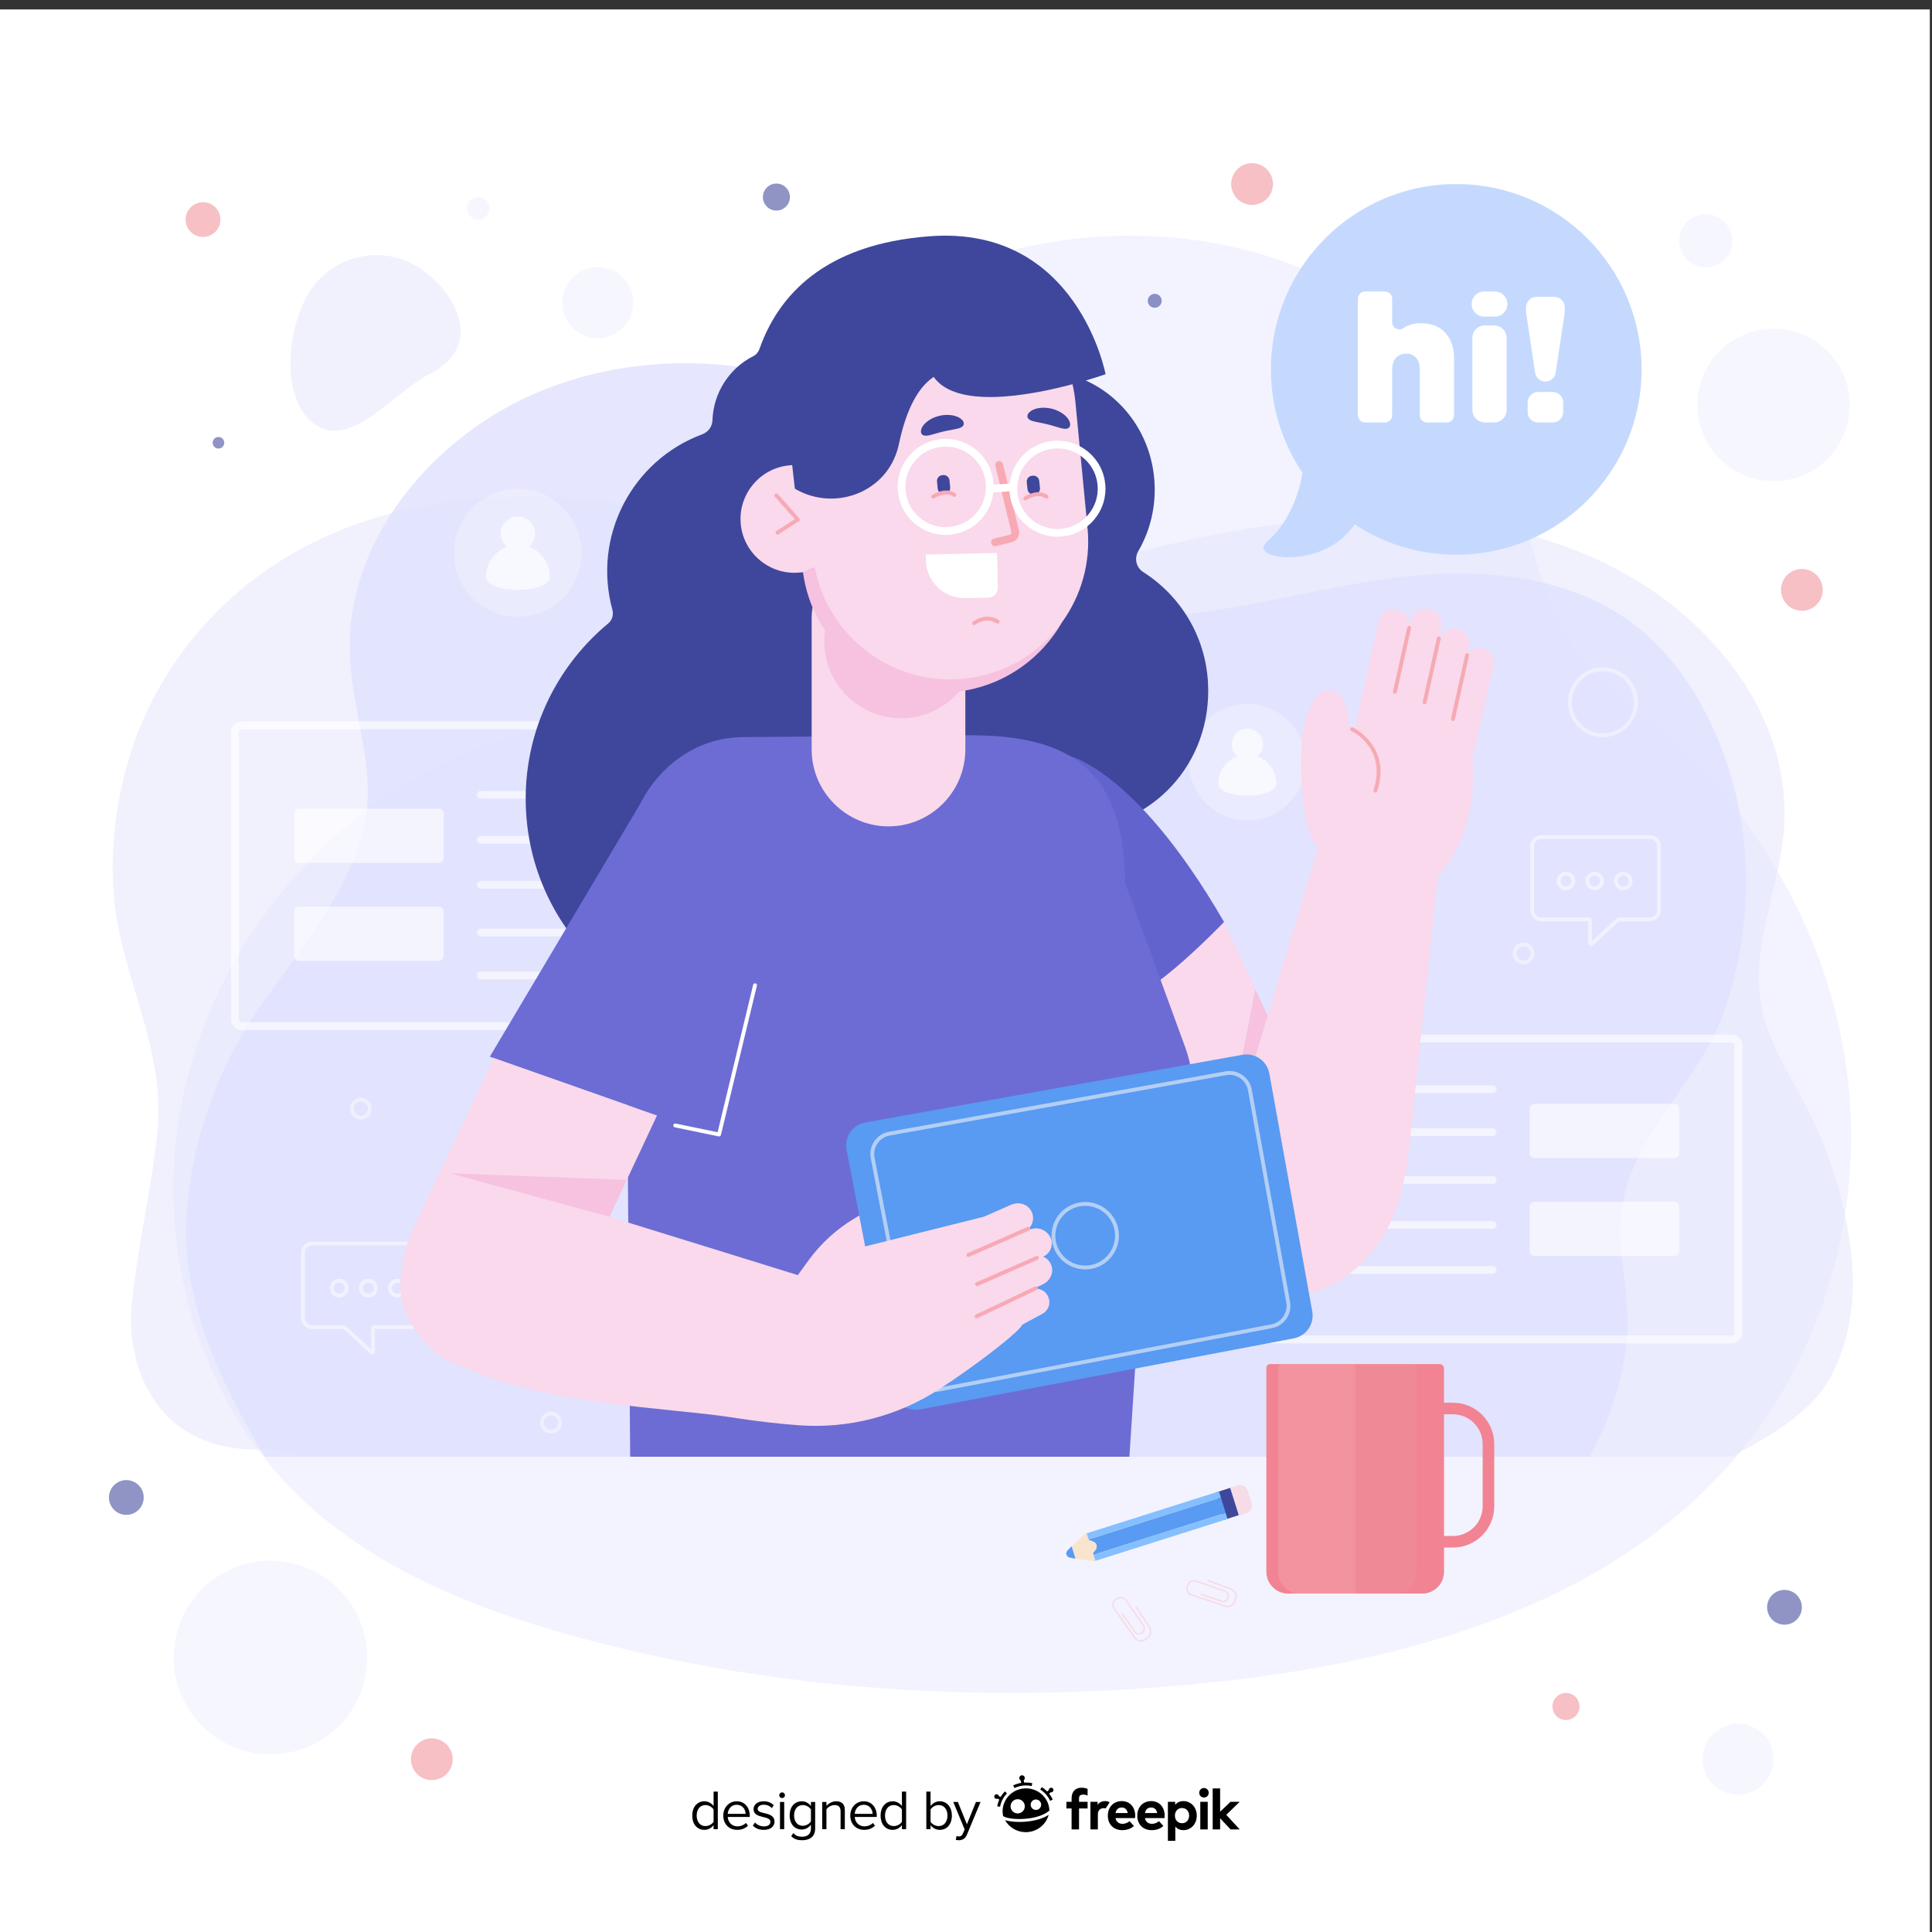 <?xml version="1.0" encoding="utf-8"?>
<!-- Generator: Adobe Illustrator 27.5.0, SVG Export Plug-In . SVG Version: 6.00 Build 0)  -->
<svg version="1.1" xmlns="http://www.w3.org/2000/svg" xmlns:xlink="http://www.w3.org/1999/xlink" x="0px" y="0px"
	 viewBox="0 0 500 500" style="enable-background:new 0 0 500 500;" xml:space="preserve">
<rect x="0" y="0" width="500" height="500" fill="#333333" stroke="none"/>
<g id="BACKGROUND">
	<rect x="-0.567" y="2.45" style="fill:#FFFFFF;" width="500" height="500"/>
	<g>
		<g>
			<g style="opacity:0.41;">
				<g>
					<g>
						<path style="fill:#E1E2FE;" d="M478.851,301.7c0.428-7.371,0.236-14.775-0.594-22.107
							c-3.903-34.45-21.577-66.935-47.59-89.856c-9.281-8.177-19.84-15.503-25.88-26.297c-10.171-18.178-9.4-39.069-22.024-57.017
							c-12.638-17.969-31.055-31.982-51.824-39.179c-61.926-21.458-148.625,13.48-140.819,88.091
							c0.028,0.268,0.058,0.657,0.091,1.149c1.038,15.498-11.126,28.529-26.607,28.896c-57.135,1.356-106.316,45.407-116.84,101.207
							c-6.768,35.885,4.314,75.218,30.564,100.604c19.595,18.95,45.885,29.36,72.188,36.513
							c52.739,14.343,108.237,17.349,162.615,11.865c50.901-5.134,104.594-19.767,137.513-58.928
							C467.207,355.75,477.267,328.96,478.851,301.7z"/>
					</g>
				</g>
			</g>
			<g style="opacity:0.31;">
				
					<ellipse transform="matrix(0.75 -0.661 0.661 0.75 45.504 329.763)" style="fill:#E1E2FE;" cx="459.085" cy="104.672" rx="19.727" ry="19.727"/>
			</g>
			<g style="opacity:0.31;">
				<circle style="fill:#E1E2FE;" cx="441.416" cy="62.318" r="6.859"/>
			</g>
			<g style="opacity:0.31;">
				
					<ellipse transform="matrix(0.664 -0.748 0.748 0.664 -6.622 142.002)" style="fill:#E1E2FE;" cx="154.659" cy="78.367" rx="9.191" ry="9.191"/>
			</g>
			<g style="opacity:0.31;">
				<circle style="fill:#E1E2FE;" cx="123.731" cy="53.912" r="2.912"/>
			</g>
			<g style="opacity:0.31;">
				
					<ellipse transform="matrix(0.707 -0.707 0.707 0.707 -190.168 451.474)" style="fill:#E1E2FE;" cx="449.894" cy="455.29" rx="9.191" ry="9.191"/>
			</g>
			<g style="opacity:0.31;">
				
					<ellipse transform="matrix(0.232 -0.973 0.973 0.232 -363.731 397.392)" style="fill:#E1E2FE;" cx="69.858" cy="429.097" rx="25.037" ry="25.037"/>
			</g>
		</g>
	</g>
	<g>
		<g>
			<path style="opacity:0.47;fill:#E1E2FE;" d="M108.729,69.455c-9.382-6.272-22.073-3.75-28.345,5.632
				c-6.272,9.382-8.108,28.592,1.275,34.864c9.382,6.272,19.714-8.09,29.738-13.275C125.378,89.444,118.112,75.727,108.729,69.455z"
				/>
		</g>
		<g>
			<path style="opacity:0.47;fill:#E1E2FE;" d="M472.575,358.328c6.259-9.954,7.828-22.304,6.525-33.99
				c-1.295-11.612-4.853-23.796-9.822-34.357c-4.71-10.009-11.527-18.938-13.47-30.087c-2.567-14.73,4.156-28.889,5.717-43.338
				c3.107-28.765-16.332-54.11-40.448-67.796c-19.587-11.116-42.55-15.287-65.069-14.99c-20.268,0.267-40.5,3.863-60.14,8.698
				c-18.927,4.659-37.432,10.799-57.271,8.862c-16.5-1.611-31.36-8.464-46.726-13.574c-36.685-12.2-81.124-13.921-114.67,4.652
				c-21.529,11.92-36.598,31.277-43.281,52.089c-4.895,15.244-6.347,32.772-2.76,48.199c4.031,17.335,11.478,32.605,9.512,50.865
				c-1.614,14.984-5.239,29.648-6.632,44.792c-1.348,14.671,6.136,38.647,35.818,36.695c0.839-0.055,7.951,1.355,8.54,1.953h369.786
				C456.613,372.457,467.48,366.431,472.575,358.328z"/>
			<g>
				<path style="opacity:0.81;fill:#E1E2FE;" d="M420.887,348.353c1.426-11.102-1.913-21.414-1.475-32.204
					c0.842-20.749,19.904-35.074,26.546-53.726c8.411-23.619,8.007-50.085-2.207-73.1c-4.923-11.092-12.114-21.4-21.934-28.529
					c-15.139-10.99-34.975-13.4-53.63-12.006c-27.764,2.075-57.06,13.622-84.975,10.473c-15.404-1.738-20.108-17.756-28.064-28.322
					c-8.998-11.95-21.252-21.337-34.799-27.585c-24.952-11.508-54.898-12.597-80.4-2.162c-27.227,11.14-50.958,38.346-49.398,69.114
					c0.722,14.234,6.652,28.371,3.907,42.357c-3.446,17.552-17.211,33.546-27.186,47.847
					c-11.016,15.794-17.685,34.628-18.993,53.843C46.795,336.14,57.222,358.34,68.56,377h342.755
					C416.363,368.211,419.596,358.402,420.887,348.353z"/>
			</g>
		</g>
	</g>
	<circle style="opacity:0.58;fill:#3E479B;" cx="461.823" cy="415.967" r="4.5"/>
	<circle style="opacity:0.58;fill:#3E479B;" cx="32.692" cy="387.545" r="4.5"/>
	<circle style="opacity:0.58;fill:#EF929C;" cx="405.279" cy="441.637" r="3.5"/>
	<circle style="opacity:0.58;fill:#EF929C;" cx="52.538" cy="56.824" r="4.5"/>
	<circle style="opacity:0.58;fill:#3E479B;" cx="200.932" cy="51" r="3.5"/>
	<circle style="opacity:0.58;fill:#3E479B;" cx="56.541" cy="114.586" r="1.5"/>
	<path style="opacity:0.58;fill:#EF929C;" d="M329.322,48.761c-0.623,2.919-3.495,4.779-6.413,4.156
		c-2.919-0.623-4.779-3.495-4.156-6.413c0.623-2.919,3.495-4.779,6.413-4.156C328.085,42.972,329.945,45.843,329.322,48.761z"/>
	<path style="opacity:0.58;fill:#EF929C;" d="M471.608,153.786c-0.623,2.919-3.495,4.779-6.413,4.156
		c-2.919-0.623-4.779-3.495-4.156-6.413c0.623-2.919,3.495-4.779,6.413-4.156C470.371,147.997,472.231,150.868,471.608,153.786z"/>
	<path style="opacity:0.58;fill:#EF929C;" d="M117.039,456.418c-0.623,2.919-3.495,4.779-6.413,4.156
		c-2.919-0.623-4.779-3.495-4.156-6.413c0.623-2.919,3.495-4.779,6.413-4.156C115.802,450.629,117.663,453.5,117.039,456.418z"/>
	<path style="opacity:0.58;fill:#3E479B;" d="M300.605,78.226c-0.208,0.973-1.165,1.593-2.138,1.385
		c-0.973-0.208-1.593-1.165-1.385-2.138c0.208-0.973,1.165-1.593,2.138-1.385C300.193,76.296,300.813,77.253,300.605,78.226z"/>
</g>
<g id="OBJECTS">
	<g>
		<g style="opacity:0.61;">
			<g>
				<g>
					<path style="fill:#FFFFFF;" d="M448.183,347.636H305.165c-1.495,0-2.712-1.217-2.712-2.712V270.49
						c0-1.495,1.217-2.711,2.712-2.711h143.018c1.495,0,2.712,1.216,2.712,2.711v74.434
						C450.895,346.419,449.678,347.636,448.183,347.636z M305.165,269.779c-0.393,0-0.712,0.319-0.712,0.711v74.434
						c0,0.393,0.319,0.712,0.712,0.712h143.018c0.393,0,0.712-0.319,0.712-0.712V270.49c0-0.392-0.319-0.711-0.712-0.711H305.165z"
						/>
					<path style="opacity:0.66;fill:#FFFFFF;" d="M448.183,347.636H305.165c-1.495,0-2.712-1.217-2.712-2.712V270.49
						c0-1.495,1.217-2.711,2.712-2.711h143.018c1.495,0,2.712,1.216,2.712,2.711v74.434
						C450.895,346.419,449.678,347.636,448.183,347.636z M305.165,269.779c-0.393,0-0.712,0.319-0.712,0.711v74.434
						c0,0.393,0.319,0.712,0.712,0.712h143.018c0.393,0,0.712-0.319,0.712-0.712V270.49c0-0.392-0.319-0.711-0.712-0.711H305.165z"
						/>
				</g>
			</g>
			<g>
				<path style="fill:#FFFFFF;" d="M433.323,285.665h-36.211c-0.682,0-1.234,0.553-1.234,1.235v11.575
					c0,0.682,0.553,1.235,1.234,1.235h36.211c0.682,0,1.234-0.553,1.234-1.235v-11.575
					C434.557,286.218,434.004,285.665,433.323,285.665z"/>
			</g>
			<g>
				<path style="fill:#FFFFFF;" d="M433.323,311.028h-36.211c-0.682,0-1.234,0.553-1.234,1.234v11.575
					c0,0.682,0.553,1.235,1.234,1.235h36.211c0.682,0,1.234-0.553,1.234-1.235v-11.575
					C434.557,311.581,434.004,311.028,433.323,311.028z"/>
			</g>
			<path style="fill:#FFFFFF;" d="M386.306,329.663h-63.5c-0.553,0-1-0.447-1-1c0-0.553,0.447-1,1-1h63.5c0.553,0,1,0.447,1,1
				C387.306,329.216,386.858,329.663,386.306,329.663z"/>
			<path style="fill:#FFFFFF;" d="M386.306,306.368h-63.5c-0.553,0-1-0.447-1-1c0-0.553,0.447-1,1-1h63.5c0.553,0,1,0.447,1,1
				C387.306,305.921,386.858,306.368,386.306,306.368z"/>
			<path style="fill:#FFFFFF;" d="M386.306,318.016H352.07c-0.553,0-1-0.447-1-1c0-0.553,0.447-1,1-1h34.235c0.553,0,1,0.447,1,1
				C387.306,317.568,386.858,318.016,386.306,318.016z"/>
			<path style="fill:#FFFFFF;" d="M386.306,294.016H352.07c-0.553,0-1-0.447-1-1c0-0.553,0.447-1,1-1h34.235c0.553,0,1,0.447,1,1
				C387.306,293.568,386.858,294.016,386.306,294.016z"/>
			<path style="fill:#FFFFFF;" d="M386.306,282.898h-23.088c-0.553,0-1-0.447-1-1c0-0.553,0.447-1,1-1h23.088c0.553,0,1,0.447,1,1
				C387.306,282.451,386.858,282.898,386.306,282.898z"/>
		</g>
		<g style="opacity:0.61;">
			<g>
				<g>
					<path style="fill:#FFFFFF;" d="M205.543,266.568H62.525c-1.495,0-2.711-1.216-2.711-2.711v-74.434
						c0-1.495,1.216-2.711,2.711-2.711h143.018c1.495,0,2.711,1.216,2.711,2.711v74.434
						C208.255,265.353,207.039,266.568,205.543,266.568z M62.525,188.712c-0.392,0-0.711,0.319-0.711,0.711v74.434
						c0,0.392,0.319,0.711,0.711,0.711h143.018c0.392,0,0.711-0.319,0.711-0.711v-74.434c0-0.392-0.319-0.711-0.711-0.711H62.525z"
						/>
					<path style="opacity:0.66;fill:#FFFFFF;" d="M205.543,266.568H62.525c-1.495,0-2.711-1.216-2.711-2.711v-74.434
						c0-1.495,1.216-2.711,2.711-2.711h143.018c1.495,0,2.711,1.216,2.711,2.711v74.434
						C208.255,265.353,207.039,266.568,205.543,266.568z M62.525,188.712c-0.392,0-0.711,0.319-0.711,0.711v74.434
						c0,0.392,0.319,0.711,0.711,0.711h143.018c0.392,0,0.711-0.319,0.711-0.711v-74.434c0-0.392-0.319-0.711-0.711-0.711H62.525z"
						/>
				</g>
			</g>
			<g>
				<path style="fill:#FFFFFF;" d="M77.386,248.683h36.211c0.682,0,1.235-0.553,1.235-1.234v-11.575
					c0-0.682-0.553-1.234-1.235-1.234H77.386c-0.682,0-1.234,0.553-1.234,1.234v11.575C76.151,248.13,76.704,248.683,77.386,248.683
					z"/>
			</g>
			<g>
				<path style="fill:#FFFFFF;" d="M77.386,223.319h36.211c0.682,0,1.235-0.553,1.235-1.234V210.51c0-0.682-0.553-1.235-1.235-1.235
					H77.386c-0.682,0-1.234,0.553-1.234,1.235v11.575C76.151,222.767,76.704,223.319,77.386,223.319z"/>
			</g>
			<path style="fill:#FFFFFF;" d="M187.902,206.685h-63.5c-0.552,0-1-0.448-1-1c0-0.552,0.448-1,1-1h63.5c0.552,0,1,0.448,1,1
				C188.902,206.237,188.455,206.685,187.902,206.685z"/>
			<path style="fill:#FFFFFF;" d="M187.902,229.979h-63.5c-0.552,0-1-0.448-1-1c0-0.552,0.448-1,1-1h63.5c0.552,0,1,0.448,1,1
				C188.902,229.531,188.455,229.979,187.902,229.979z"/>
			<path style="fill:#FFFFFF;" d="M158.638,218.332h-34.235c-0.552,0-1-0.448-1-1c0-0.552,0.448-1,1-1h34.235c0.552,0,1,0.448,1,1
				C159.638,217.884,159.19,218.332,158.638,218.332z"/>
			<path style="fill:#FFFFFF;" d="M158.638,242.332h-34.235c-0.552,0-1-0.448-1-1c0-0.552,0.448-1,1-1h34.235c0.552,0,1,0.448,1,1
				C159.638,241.884,159.19,242.332,158.638,242.332z"/>
			<path style="fill:#FFFFFF;" d="M147.491,253.449h-23.088c-0.552,0-1-0.447-1-1c0-0.553,0.448-1,1-1h23.088c0.552,0,1,0.447,1,1
				C148.491,253.002,148.043,253.449,147.491,253.449z"/>
		</g>
		<g style="opacity:0.5;">
			<path style="fill:#FFFFFF;" d="M411.696,244.888c-0.095,0-0.19-0.02-0.28-0.059c-0.254-0.111-0.418-0.362-0.418-0.64v-5.75
				h-12.117c-1.579,0-2.863-1.285-2.863-2.863v-16.58c0-1.579,1.284-2.864,2.863-2.864h28.103c1.579,0,2.863,1.285,2.863,2.864
				v16.58c0,1.579-1.284,2.863-2.863,2.863h-7.964l-6.852,6.266C412.037,244.825,411.868,244.888,411.696,244.888z M411.493,243.966
				c-0.001,0.001-0.001,0.001-0.001,0.001L411.493,243.966z M398.881,217.132c-1.027,0-1.863,0.836-1.863,1.864v16.58
				c0,1.027,0.836,1.863,1.863,1.863h12.418c0.386,0,0.699,0.313,0.699,0.699v5.367l6.433-5.883
				c0.126-0.117,0.295-0.183,0.472-0.183h8.081c1.027,0,1.863-0.836,1.863-1.863v-16.58c0-1.028-0.836-1.864-1.863-1.864H398.881z
				 M419.109,238.356l-0.004,0.004C419.106,238.359,419.108,238.358,419.109,238.356z"/>
			<g>
				<path style="fill:#FFFFFF;" d="M405.278,230.405c-1.327,0-2.406-1.08-2.406-2.407c0-1.327,1.079-2.406,2.406-2.406
					c1.327,0,2.407,1.08,2.407,2.406C407.685,229.325,406.605,230.405,405.278,230.405z M405.278,226.592
					c-0.775,0-1.406,0.631-1.406,1.406c0,0.776,0.631,1.407,1.406,1.407c0.776,0,1.407-0.631,1.407-1.407
					C406.685,227.223,406.055,226.592,405.278,226.592z"/>
				<path style="fill:#FFFFFF;" d="M412.691,230.405c-1.327,0-2.406-1.08-2.406-2.407c0-1.327,1.079-2.406,2.406-2.406
					c1.327,0,2.407,1.08,2.407,2.406C415.099,229.325,414.019,230.405,412.691,230.405z M412.691,226.592
					c-0.775,0-1.406,0.631-1.406,1.406c0,0.776,0.631,1.407,1.406,1.407c0.776,0,1.407-0.631,1.407-1.407
					C414.099,227.223,413.468,226.592,412.691,226.592z"/>
				<path style="fill:#FFFFFF;" d="M420.102,230.405c-1.327,0-2.406-1.08-2.406-2.407c0-1.327,1.079-2.406,2.406-2.406
					c1.327,0,2.407,1.08,2.407,2.406C422.509,229.325,421.429,230.405,420.102,230.405z M420.102,226.592
					c-0.775,0-1.406,0.631-1.406,1.406c0,0.776,0.631,1.407,1.406,1.407c0.776,0,1.407-0.631,1.407-1.407
					C421.509,227.223,420.878,226.592,420.102,226.592z"/>
			</g>
		</g>
		<g style="opacity:0.5;">
			<path style="fill:#FFFFFF;" d="M96.332,350.527c-0.173,0-0.343-0.064-0.476-0.186l-6.962-6.367h-8.095
				c-1.6,0-2.901-1.302-2.901-2.902v-16.846c0-1.6,1.302-2.901,2.901-2.901h28.554c1.6,0,2.901,1.302,2.901,2.901v16.846
				c0,1.601-1.302,2.902-2.901,2.902h-12.32v5.851c0,0.278-0.164,0.531-0.42,0.643C96.523,350.508,96.427,350.527,96.332,350.527z
				 M96.531,349.603l0.001,0.001C96.532,349.604,96.532,349.603,96.531,349.603z M80.799,322.325c-1.048,0-1.901,0.853-1.901,1.901
				v16.846c0,1.049,0.853,1.902,1.901,1.902h8.211c0.177,0,0.346,0.065,0.475,0.185l6.548,5.988v-5.472
				c0-0.387,0.315-0.701,0.702-0.701h12.618c1.048,0,1.901-0.854,1.901-1.902v-16.846c0-1.049-0.853-1.901-1.901-1.901H80.799z
				 M88.809,343.897c0,0,0.001,0.001,0.001,0.001L88.809,343.897z"/>
			<g>
				<path style="fill:#FFFFFF;" d="M102.852,335.811c-1.344,0-2.437-1.094-2.437-2.438c0-1.344,1.093-2.438,2.437-2.438
					c1.344,0,2.438,1.094,2.438,2.438C105.29,334.718,104.197,335.811,102.852,335.811z M102.852,331.936
					c-0.792,0-1.437,0.645-1.437,1.438c0,0.793,0.645,1.438,1.437,1.438c0.793,0,1.438-0.645,1.438-1.438
					C104.29,332.581,103.645,331.936,102.852,331.936z"/>
				<path style="fill:#FFFFFF;" d="M95.32,335.811c-1.344,0-2.437-1.094-2.437-2.438c0-1.344,1.093-2.438,2.437-2.438
					c1.344,0,2.438,1.094,2.438,2.438C97.758,334.718,96.665,335.811,95.32,335.811z M95.32,331.936
					c-0.793,0-1.437,0.645-1.437,1.438c0,0.793,0.645,1.438,1.437,1.438c0.792,0,1.438-0.645,1.438-1.438
					C96.758,332.581,96.113,331.936,95.32,331.936z"/>
				<path style="fill:#FFFFFF;" d="M87.791,335.811c-1.344,0-2.438-1.094-2.438-2.438c0-1.344,1.093-2.438,2.438-2.438
					c1.344,0,2.437,1.094,2.437,2.438C90.228,334.718,89.135,335.811,87.791,335.811z M87.791,331.936
					c-0.792,0-1.438,0.645-1.438,1.438c0,0.793,0.645,1.438,1.438,1.438c0.793,0,1.437-0.645,1.437-1.438
					C89.228,332.581,88.584,331.936,87.791,331.936z"/>
			</g>
		</g>
		<path style="opacity:0.43;fill:#FFFFFF;" d="M394.279,249.588c-1.565,0-2.838-1.273-2.838-2.838s1.273-2.838,2.838-2.838
			c1.564,0,2.838,1.273,2.838,2.838S395.844,249.588,394.279,249.588z M394.279,244.912c-1.014,0-1.838,0.825-1.838,1.838
			s0.824,1.838,1.838,1.838s1.838-0.825,1.838-1.838S395.293,244.912,394.279,244.912z"/>
		<path style="opacity:0.43;fill:#FFFFFF;" d="M414.844,190.79c-4.989,0-9.049-4.059-9.049-9.048c0-4.989,4.06-9.048,9.049-9.048
			c4.989,0,9.049,4.059,9.049,9.048C423.893,186.731,419.833,190.79,414.844,190.79z M414.844,173.694
			c-4.439,0-8.049,3.61-8.049,8.048s3.61,8.048,8.049,8.048c4.438,0,8.049-3.61,8.049-8.048S419.282,173.694,414.844,173.694z"/>
		<path style="opacity:0.43;fill:#FFFFFF;" d="M93.383,289.755c-1.565,0-2.838-1.273-2.838-2.838c0-1.565,1.273-2.839,2.838-2.839
			c1.565,0,2.838,1.273,2.838,2.839C96.221,288.481,94.948,289.755,93.383,289.755z M93.383,285.078
			c-1.014,0-1.838,0.825-1.838,1.839s0.825,1.838,1.838,1.838c1.013,0,1.838-0.824,1.838-1.838S94.396,285.078,93.383,285.078z"/>
		<path style="opacity:0.43;fill:#FFFFFF;" d="M142.603,371.012c-1.565,0-2.838-1.273-2.838-2.838c0-1.564,1.273-2.838,2.838-2.838
			c1.565,0,2.838,1.273,2.838,2.838C145.441,369.738,144.168,371.012,142.603,371.012z M142.603,366.336
			c-1.013,0-1.838,0.824-1.838,1.838c0,1.014,0.825,1.838,1.838,1.838c1.014,0,1.838-0.824,1.838-1.838
			C144.441,367.16,143.617,366.336,142.603,366.336z"/>
		<g>
			
				<ellipse transform="matrix(0.231 -0.973 0.973 0.231 -36.254 240.431)" style="opacity:0.27;fill:#FFFFFF;" cx="134.034" cy="143.16" rx="16.539" ry="16.539"/>
			<path style="opacity:0.67;fill:#FFFFFF;" d="M136.87,141.521c0.981-0.815,1.606-2.043,1.606-3.418
				c0-2.453-1.989-4.441-4.441-4.441c-2.453,0-4.441,1.988-4.441,4.441c0,1.375,0.625,2.603,1.606,3.418
				c-3.15,1.157-5.402,4.174-5.402,7.725c0,4.549,16.474,4.549,16.474,0C142.271,145.695,140.02,142.678,136.87,141.521z"/>
		</g>
		<g>
			<circle style="opacity:0.27;fill:#FFFFFF;" cx="322.806" cy="197.238" r="15.099"/>
			<path style="opacity:0.67;fill:#FFFFFF;" d="M325.394,195.742c0.896-0.744,1.466-1.865,1.466-3.12
				c0-2.239-1.815-4.055-4.055-4.055c-2.239,0-4.055,1.815-4.055,4.055c0,1.255,0.571,2.377,1.466,3.12
				c-2.876,1.056-4.931,3.811-4.931,7.053c0,4.153,15.04,4.153,15.04,0C330.326,199.553,328.27,196.798,325.394,195.742z"/>
		</g>
	</g>
	<g>
		<path style="fill:#3E479B;" d="M312.635,176.824c-0.62-12.234-7.21-22.692-16.766-28.775c-1.829-1.164-2.373-3.536-1.283-5.41
			c3.041-5.231,4.62-11.452,4.187-18.014c-0.784-11.878-7.949-21.712-17.771-26.149c3.14-0.923,5.121-1.628,5.121-1.628
			s-7.226-38.508-45.404-35.714c-27.543,2.015-39.357,15.503-44.163,29.161c-0.283,0.805-0.839,1.489-1.6,1.874
			c-6.314,3.196-10.339,9.604-10.569,16.586c-0.054,1.644-1.1,3.067-2.642,3.64c-18.151,6.748-28.465,26.359-23.26,45.396
			l0.006,0.022c0.354,1.292-0.061,2.685-1.093,3.541c-14.766,12.242-23.353,31.482-20.951,52.227
			c3.502,30.243,29.976,53.036,60.405,52.03c22.428-0.742,41.32-13.812,50.684-32.318c5.637-11.141,16.953-18.188,29.437-18.39
			c0.178-0.003,0.355-0.007,0.533-0.012C298.264,214.253,313.686,197.564,312.635,176.824z"/>
		<g>
			<g>
				<g>
					<g>
						<polygon style="opacity:0.32;fill:#EF92C7;" points="320.679,328.94 320.685,328.939 320.677,328.931 						"/>
						<path style="fill:#F9D9EB;" d="M383.959,167.818l-0.363-0.081c-1.83-0.407-3.66,0.757-4.067,2.586l0.615-2.763
							c0.484-2.173-0.898-4.346-3.071-4.829c-2.172-0.484-4.346,0.898-4.829,3.071l0.735-3.301c0.484-2.173-0.898-4.346-3.071-4.829
							c-2.173-0.484-4.346,0.898-4.829,3.071l-0.431,1.938c0.484-2.173-0.898-4.346-3.071-4.829
							c-2.172-0.484-4.346,0.898-4.829,3.071l-6.25,28.074c-0.883-0.802-1.49-1.897-1.651-3.135
							c-0.382-2.941-1.391-6.727-4.052-7.107c-5.44-0.778-8.918,8.285-7.91,23.941c1.021,15.835,4.375,16.37,4.375,16.37
							l-12.97,43.086l-0.213,0.709l-11.293-24.252l-27.198,17.82l25.429,62.315c0.518,1.932,1.278,3.794,2.263,5.545l0.034,0.083
							l0.014-0.002c0.926,1.632,2.044,3.168,3.352,4.563c0.003,0.003,0.005,0.005,0.008,0.008c0.745,0.793,1.544,1.546,2.406,2.243
							c9.849,7.958,22.031,3.289,29.968-4.945c9.676-10.036,10.908-22.114,12.293-35.383c1.139-10.91,4.867-46.636,5.593-53.589
							l1.229-10.699c0,0,10.457-9.775,8.851-29.885l5.52-24.796C386.952,170.055,385.788,168.225,383.959,167.818z"/>
						<path style="opacity:0.32;fill:#EF92C7;" d="M328.075,262.859l-3.179-6.827L314.87,306.82l0.008,0.03
							c0.059-0.242,0.106-0.485,0.172-0.726L328.075,262.859z"/>
					</g>
					<path style="fill:#F7A9B4;" d="M361.007,179.528c-0.035,0-0.072-0.004-0.108-0.012c-0.27-0.06-0.439-0.327-0.38-0.597
						l3.679-16.526c0.059-0.269,0.327-0.439,0.597-0.38c0.27,0.06,0.44,0.327,0.38,0.597l-3.679,16.526
						C361.443,179.37,361.236,179.528,361.007,179.528z"/>
					<path style="fill:#F7A9B4;" d="M368.689,182.264c-0.035,0-0.072-0.004-0.108-0.012c-0.27-0.06-0.439-0.327-0.38-0.597
						l3.679-16.526c0.06-0.269,0.326-0.437,0.597-0.38c0.27,0.06,0.439,0.327,0.38,0.597l-3.679,16.526
						C369.126,182.105,368.919,182.264,368.689,182.264z"/>
					<path style="fill:#F7A9B4;" d="M376.021,186.574c-0.035,0-0.072-0.004-0.108-0.012c-0.27-0.06-0.439-0.327-0.38-0.597
						l3.679-16.526c0.06-0.269,0.327-0.439,0.597-0.38c0.27,0.06,0.439,0.327,0.38,0.597l-3.679,16.526
						C376.458,186.416,376.251,186.574,376.021,186.574z"/>
					<path style="fill:#F7A9B4;" d="M355.942,205.114c-0.052,0-0.103-0.008-0.155-0.025c-0.263-0.085-0.405-0.368-0.32-0.63
						c3.514-10.766-5.375-15.109-5.755-15.289c-0.25-0.118-0.356-0.416-0.239-0.665c0.117-0.251,0.413-0.357,0.665-0.24
						c0.101,0.047,10.071,4.885,6.28,16.504C356.349,204.98,356.153,205.114,355.942,205.114z"/>
				</g>
				<g>
					<path style="fill:#F9D9EB;" d="M279.796,217.668c-0.084-0.357-0.165-0.708-0.247-1.06
						C279.631,216.961,279.712,217.311,279.796,217.668z"/>
					<path style="fill:#F9D9EB;" d="M279.335,215.69c-0.086-0.371-0.169-0.734-0.253-1.099
						C279.166,214.956,279.249,215.318,279.335,215.69z"/>
					<path style="fill:#F9D9EB;" d="M278.891,213.758c-0.086-0.377-0.169-0.745-0.252-1.115
						C278.722,213.013,278.805,213.381,278.891,213.758z"/>
					<path style="fill:#F9D9EB;" d="M278.466,211.881c-0.078-0.348-0.153-0.686-0.228-1.027
						C278.313,211.195,278.388,211.533,278.466,211.881z"/>
					<path style="fill:#F9D9EB;" d="M280.28,219.718c-0.085-0.356-0.167-0.706-0.25-1.058
						C280.113,219.012,280.196,219.362,280.28,219.718z"/>
					<path style="fill:#F9D9EB;" d="M278.06,210.055c-0.073-0.332-0.142-0.654-0.213-0.979
						C277.918,209.401,277.987,209.723,278.06,210.055z"/>
					<path style="fill:#F9D9EB;" d="M282.368,228.319c-0.102-0.413-0.202-0.821-0.303-1.23
						C282.166,227.498,282.266,227.906,282.368,228.319z"/>
					<path style="fill:#F9D9EB;" d="M282.922,230.552c-0.103-0.415-0.205-0.825-0.307-1.237
						C282.717,229.727,282.819,230.137,282.922,230.552z"/>
					<path style="fill:#F9D9EB;" d="M281.824,226.107c-0.09-0.369-0.179-0.734-0.268-1.1
						C281.645,225.374,281.733,225.738,281.824,226.107z"/>
					<path style="fill:#F9D9EB;" d="M281.289,223.913c-0.09-0.369-0.177-0.734-0.266-1.099
						C281.111,223.18,281.199,223.544,281.289,223.913z"/>
					<path style="fill:#F9D9EB;" d="M280.782,221.818c-0.096-0.401-0.191-0.796-0.285-1.193
						C280.592,221.022,280.686,221.417,280.782,221.818z"/>
					<path style="fill:#F9D9EB;" d="M276.989,205.01c-0.055-0.271-0.106-0.53-0.159-0.795
						C276.883,204.48,276.934,204.739,276.989,205.01z"/>
					<path style="fill:#F9D9EB;" d="M275.58,197.106c-0.03-0.217-0.054-0.416-0.079-0.62
						C275.526,196.69,275.55,196.889,275.58,197.106z"/>
					<path style="fill:#F9D9EB;" d="M275.74,198.199c-0.033-0.211-0.06-0.406-0.089-0.607
						C275.68,197.793,275.707,197.988,275.74,198.199z"/>
					<path style="fill:#F9D9EB;" d="M275.453,196.116c-0.037-0.314-0.068-0.61-0.093-0.889
						C275.385,195.506,275.416,195.803,275.453,196.116z"/>
					<path style="fill:#F9D9EB;" d="M275.931,199.384c-0.039-0.233-0.073-0.449-0.108-0.672
						C275.858,198.935,275.892,199.152,275.931,199.384z"/>
					<path style="fill:#F9D9EB;" d="M276.405,202.034c-0.049-0.258-0.092-0.501-0.138-0.75
						C276.312,201.533,276.356,201.776,276.405,202.034z"/>
					<path style="fill:#F9D9EB;" d="M283.488,232.814c-0.106-0.421-0.21-0.838-0.314-1.256
						C283.279,231.977,283.383,232.394,283.488,232.814z"/>
					<path style="fill:#F9D9EB;" d="M277.323,206.623c-0.061-0.292-0.118-0.573-0.177-0.858
						C277.204,206.051,277.261,206.331,277.323,206.623z"/>
					<path style="fill:#F9D9EB;" d="M277.68,208.308c-0.07-0.325-0.136-0.638-0.203-0.955
						C277.545,207.67,277.611,207.984,277.68,208.308z"/>
					<path style="fill:#F9D9EB;" d="M276.152,200.661c-0.041-0.23-0.077-0.445-0.116-0.667
						C276.075,200.216,276.111,200.431,276.152,200.661z"/>
					<path style="fill:#F9D9EB;" d="M276.683,203.48c-0.055-0.282-0.106-0.551-0.159-0.824
						C276.577,202.929,276.628,203.198,276.683,203.48z"/>
					<path style="fill:#F9D9EB;" d="M285.837,242.056c-0.11-0.427-0.219-0.853-0.328-1.279
						C285.618,241.204,285.727,241.629,285.837,242.056z"/>
					<path style="fill:#F9D9EB;" d="M285.249,239.764c-0.118-0.46-0.234-0.918-0.351-1.376
						C285.015,238.846,285.132,239.304,285.249,239.764z"/>
					<path style="fill:#F9D9EB;" d="M288.29,251.508c-0.119-0.453-0.237-0.907-0.356-1.361
						C288.053,250.601,288.172,251.055,288.29,251.508z"/>
					<path style="fill:#F9D9EB;" d="M284.652,237.423c-0.105-0.415-0.21-0.827-0.314-1.239
						C284.443,236.597,284.547,237.009,284.652,237.423z"/>
					<path style="fill:#F9D9EB;" d="M287.671,249.137c-0.117-0.45-0.234-0.901-0.352-1.351
						C287.436,248.237,287.553,248.687,287.671,249.137z"/>
					<path style="fill:#F9D9EB;" d="M287.063,246.802c-0.109-0.419-0.217-0.839-0.326-1.258
						C286.846,245.963,286.954,246.382,287.063,246.802z"/>
					<path style="fill:#F9D9EB;" d="M286.436,244.382c-0.095-0.369-0.19-0.737-0.285-1.106
						C286.246,243.645,286.341,244.013,286.436,244.382z"/>
					<path style="fill:#F9D9EB;" d="M289.497,256.096c-0.098-0.371-0.196-0.742-0.294-1.114
						C289.301,255.354,289.399,255.726,289.497,256.096z"/>
					<path style="fill:#F9D9EB;" d="M288.906,253.852c-0.122-0.462-0.243-0.926-0.365-1.389
						C288.662,252.926,288.784,253.389,288.906,253.852z"/>
					<path style="fill:#F9D9EB;" d="M284.059,235.084c-0.099-0.39-0.196-0.778-0.294-1.167
						C283.863,234.305,283.961,234.693,284.059,235.084z"/>
					<path style="fill:#6363CE;" d="M316.782,238.607c-23.727-41.02-41.422-43.379-41.422-43.379
						c0.025,0.279,0.056,0.575,0.093,0.889c0.014,0.117,0.032,0.248,0.047,0.369c0.026,0.204,0.05,0.403,0.079,0.62
						c0.021,0.155,0.048,0.325,0.071,0.486c0.029,0.201,0.056,0.396,0.089,0.607c0.025,0.164,0.055,0.343,0.083,0.513
						c0.036,0.223,0.069,0.439,0.108,0.672c0.033,0.196,0.07,0.407,0.106,0.61c0.038,0.222,0.075,0.437,0.116,0.667
						c0.036,0.201,0.076,0.415,0.114,0.623c0.046,0.249,0.089,0.492,0.138,0.75c0.038,0.202,0.08,0.415,0.12,0.622
						c0.052,0.273,0.103,0.542,0.159,0.824c0.047,0.239,0.098,0.49,0.147,0.736c0.053,0.264,0.104,0.523,0.159,0.795
						c0.05,0.246,0.104,0.503,0.156,0.755c0.059,0.285,0.116,0.566,0.177,0.858c0.05,0.238,0.103,0.486,0.155,0.73
						c0.067,0.317,0.133,0.631,0.203,0.955c0.054,0.251,0.111,0.512,0.167,0.767c0.071,0.325,0.14,0.647,0.213,0.979
						c0.058,0.262,0.118,0.533,0.177,0.799c0.076,0.341,0.15,0.679,0.228,1.027c0.056,0.25,0.115,0.508,0.172,0.762
						c0.084,0.37,0.167,0.738,0.252,1.115c0.063,0.274,0.128,0.555,0.191,0.832c0.084,0.365,0.167,0.728,0.253,1.099
						c0.07,0.302,0.143,0.612,0.214,0.918c0.082,0.353,0.164,0.703,0.247,1.06c0.077,0.327,0.156,0.661,0.234,0.992
						c0.083,0.352,0.165,0.701,0.25,1.058c0.071,0.299,0.144,0.604,0.217,0.907c0.095,0.397,0.189,0.792,0.285,1.193
						c0.079,0.329,0.16,0.663,0.24,0.996c0.088,0.366,0.176,0.73,0.266,1.099c0.088,0.362,0.178,0.729,0.267,1.095
						c0.089,0.366,0.178,0.73,0.268,1.1c0.08,0.325,0.161,0.654,0.241,0.981c0.101,0.409,0.201,0.818,0.303,1.23
						c0.082,0.33,0.164,0.664,0.247,0.996c0.102,0.412,0.204,0.822,0.307,1.237c0.083,0.334,0.168,0.671,0.252,1.007
						c0.104,0.418,0.209,0.835,0.314,1.256c0.092,0.366,0.185,0.735,0.277,1.102c0.098,0.389,0.195,0.776,0.294,1.167
						c0.092,0.366,0.186,0.733,0.279,1.1c0.105,0.413,0.209,0.825,0.314,1.239c0.081,0.321,0.164,0.643,0.246,0.964
						c0.117,0.458,0.233,0.916,0.351,1.376c0.086,0.337,0.173,0.676,0.26,1.014c0.109,0.426,0.218,0.852,0.328,1.279
						c0.104,0.406,0.209,0.813,0.314,1.22c0.095,0.369,0.19,0.737,0.285,1.106c0.1,0.387,0.201,0.775,0.301,1.162
						c0.109,0.419,0.217,0.839,0.326,1.258c0.085,0.328,0.171,0.656,0.256,0.985c0.117,0.45,0.234,0.901,0.352,1.351
						c0.088,0.337,0.176,0.673,0.264,1.01c0.118,0.454,0.237,0.908,0.356,1.361c0.083,0.318,0.167,0.636,0.25,0.954
						c0.122,0.464,0.243,0.927,0.365,1.389c0.099,0.378,0.198,0.754,0.298,1.131c0.098,0.372,0.196,0.743,0.294,1.114
						c0.029,0.109,0.058,0.22,0.087,0.329c0,0.001,0,0.001,0.001,0.002C291.778,264.715,316.782,238.607,316.782,238.607z"/>
				</g>
			</g>
			<g>
				<g>
					<path style="fill:#6D6CD4;" d="M306.713,270.98l-15.52-42.441c-0.237-29.392-14.31-38.46-40.992-38.244l-58.099,0.469
						c-9.796,0.079-18.466,5.238-23.988,13.185l-0.004-0.002l-0.029,0.048c-0.882,1.273-1.681,2.617-2.393,4.024l-38.919,65.447
						l1.057,0.372l34.522,12.155L163.091,377h129.199l4.283-65.911l7.2-11.393C309.086,291.29,310.191,280.493,306.713,270.98z"/>
					<path style="fill:#FFFFFF;" d="M186.092,294.109c-0.034,0-0.067-0.003-0.102-0.011l-11.344-2.345
						c-0.27-0.056-0.444-0.32-0.389-0.591c0.056-0.27,0.32-0.451,0.591-0.388l10.87,2.246l9.192-38.15
						c0.066-0.27,0.335-0.427,0.604-0.369c0.269,0.064,0.434,0.335,0.369,0.604l-9.306,38.621
						C186.522,293.955,186.318,294.109,186.092,294.109z"/>
				</g>
			</g>
			<g>
				<g>
					<path style="fill:#599AF2;" d="M219.094,297.547l12.02,62.455c0.626,3.254,3.768,5.386,7.023,4.767l96.687-18.404
						c3.238-0.616,5.374-3.726,4.789-6.969l-11.109-61.564c-0.589-3.263-3.71-5.432-6.974-4.847l-97.599,17.513
						C220.637,291.09,218.461,294.26,219.094,297.547z"/>
					<path style="opacity:0.61;fill:#ECF1F7;" d="M241.835,360.251c-2.752,0-5.216-1.954-5.754-4.753l-10.725-55.725
						c-0.298-1.551,0.029-3.122,0.922-4.424c0.894-1.303,2.242-2.174,3.797-2.453l87.083-15.625c3.169-0.568,6.229,1.55,6.803,4.727
						l9.912,54.93c0.567,3.15-1.528,6.2-4.672,6.799l-86.27,16.421C242.564,360.218,242.197,360.251,241.835,360.251z
						 M318.194,278.178c-0.283,0-0.571,0.025-0.86,0.077l-87.082,15.625c-1.29,0.231-2.408,0.954-3.149,2.034
						c-0.741,1.08-1.013,2.383-0.765,3.669l10.725,55.726c0.505,2.627,3.056,4.364,5.682,3.856l86.269-16.421
						c2.607-0.496,4.346-3.025,3.875-5.639l-9.912-54.93C322.554,279.83,320.5,278.178,318.194,278.178z"/>
					<path style="opacity:0.61;fill:#ECF1F7;" d="M280.869,328.526c-3.298,0-6.461-1.878-7.934-5.063
						c-0.978-2.115-1.074-4.485-0.27-6.673c0.804-2.188,2.412-3.932,4.527-4.91c2.116-0.979,4.485-1.074,6.673-0.271
						c2.188,0.805,3.932,2.412,4.91,4.527l0,0c2.02,4.367,0.11,9.564-4.256,11.584C283.337,328.268,282.094,328.526,280.869,328.526
						z M280.852,312.07c-1.104,0-2.206,0.24-3.239,0.719c-1.873,0.866-3.297,2.41-4.009,4.347c-0.712,1.938-0.626,4.035,0.24,5.908
						c1.788,3.866,6.39,5.555,10.256,3.769c3.866-1.788,5.557-6.389,3.768-10.256c-0.866-1.873-2.41-3.297-4.347-4.008
						C282.651,312.229,281.751,312.07,280.852,312.07z"/>
				</g>
				<g>
					<path style="fill:#F9D9EB;" d="M271.114,335.285c-0.583-1.084-1.681-1.713-2.832-1.773c0.025-0.14,0.039-0.229,0.039-0.229
						c0.06-0.082,0.112-0.159,0.169-0.239l1.425-0.67c1.686-0.793,2.708-2.636,2.3-4.454c-0.294-1.309-1.171-2.232-2.24-2.704
						l0.009-0.004c2.39-1.053,2.976-4.179,1.129-6.026l-0.077-0.077c-1.212-1.212-3.042-1.556-4.612-0.868
						c-0.156-0.001-0.31,0.002-0.461,0.007c1.435-1.216,1.885-3.368,0.77-5.1c-1.054-1.637-3.219-2.162-5.002-1.38l-7.092,3.111
						l-30.729,7.691l-1.539-7.995l-1.231,0.738c-4.701,2.819-8.782,6.561-11.996,11.001l-2.667,3.684
						c0,0-29.711-9.233-48.745-15.103l12.299-26.198l-42.206-14.86l-20.968,44.249c-1.397,2.947-2.267,5.994-2.649,9.014
						c-1.673,7.65,0.176,13.68,4.363,18.46c2.135,2.995,4.971,5.46,8.432,7.101h0c1.057,0.501,2.14,0.888,3.239,1.178
						c20.39,9.661,54.019,10.598,68.757,12.926c6.983,1.103,12.917,1.744,17.815,2.099c12.757,0.924,25.462-2.342,36.194-9.3
						c9.594-6.22,18.95-13.591,20.913-15.858c0.255-0.294,0.492-0.606,0.72-0.926l5.145-2.77c1.651-0.889,2.274-2.966,1.385-4.616
						L271.114,335.285z"/>
					<polygon style="opacity:0.32;fill:#EF92C7;" points="116.454,303.635 162.204,305.374 157.733,314.895 					"/>
					<g>
						<path style="fill:#F7A9B4;" d="M250.626,325.284c-0.193,0-0.376-0.111-0.458-0.299c-0.111-0.253,0.004-0.548,0.257-0.659
							l15.504-6.802c0.253-0.108,0.549,0.004,0.659,0.257c0.11,0.253-0.004,0.548-0.257,0.659l-15.505,6.802
							C250.762,325.271,250.693,325.284,250.626,325.284z"/>
						<path style="fill:#F7A9B4;" d="M252.848,332.841c-0.192,0-0.376-0.111-0.458-0.299c-0.11-0.253,0.004-0.548,0.257-0.659
							l15.505-6.801c0.254-0.108,0.549,0.004,0.659,0.257c0.11,0.253-0.004,0.548-0.257,0.659l-15.505,6.801
							C252.983,332.827,252.915,332.841,252.848,332.841z"/>
						<path style="fill:#F7A9B4;" d="M252.738,341.173c-0.187,0-0.366-0.105-0.451-0.285c-0.119-0.25-0.013-0.548,0.236-0.666
							l15.292-7.266c0.248-0.12,0.548-0.014,0.666,0.236c0.119,0.25,0.013,0.548-0.236,0.666l-15.292,7.266
							C252.884,341.157,252.81,341.173,252.738,341.173z"/>
					</g>
				</g>
			</g>
		</g>
		<g>
			<g>
				<g>
					<path style="fill:#F9D9EB;" d="M278.307,103.984c-0.15-1.552-0.407-3.066-0.744-4.546c-11.188,2.972-30.051,6.44-35.929-1.891
						c-4.807,3.182-7.492,10.238-8.985,17.316c-0.231,1.095-0.552,2.149-0.953,3.153c-4.066,10.176-16.534,14.024-25.976,8.463
						l-0.013-0.008l-0.688-6.115l-0.777,0.075c-7.629,0.735-13.27,7.579-12.535,15.208l0,0c0.735,7.629,7.579,13.27,15.208,12.535
						l0.91-0.088c0.432,3.186,1.265,6.226,2.455,9.069c-0.13,0.912-0.22,1.837-0.22,2.783v34.042
						c0,10.937,8.949,19.885,19.885,19.885c10.937,0,19.885-8.948,19.885-19.885v-15.286c10.825-1.913,19.802-8.568,24.969-17.583
						c4.948-6.805,7.531-15.371,6.66-24.405L278.307,103.984z"/>
				</g>
				<path style="opacity:0.32;fill:#EF92C7;" d="M249.348,175.668L249.348,175.668c-18.52,1.785-35.096-10.917-38.495-28.845
					c-0.033-0.175-3.058,1.099-3.036,1.264c0.757,5.584,2.771,10.713,5.723,15.131c-0.151,1.059-0.24,2.138-0.215,3.241v0
					c0.252,10.934,9.404,19.674,20.338,19.423l0,0c5.836-0.134,11.03-2.819,14.582-6.942c11.531-1.517,21.136-8.38,26.554-17.827
					C268.997,169.092,259.94,174.648,249.348,175.668z"/>
			</g>
			<g>
				<path style="fill:#F7A9B4;" d="M201.227,138.336c-0.165,0-0.326-0.081-0.421-0.23c-0.149-0.232-0.082-0.542,0.151-0.691
					l4.754-3.053l-5.151-5.811c-0.183-0.207-0.164-0.523,0.042-0.706c0.206-0.183,0.522-0.167,0.706,0.042l5.539,6.247
					c0.097,0.109,0.141,0.255,0.121,0.4c-0.02,0.145-0.102,0.273-0.225,0.353l-5.245,3.369
					C201.413,138.311,201.319,138.336,201.227,138.336z"/>
				<g>
					<g>
						<path style="fill:#F7A9B4;" d="M252.123,161.764c-0.147,0-0.293-0.064-0.392-0.189c-0.172-0.215-0.137-0.529,0.078-0.701
							c0.032-0.027,3.277-2.569,6.655-0.41c0.233,0.149,0.301,0.458,0.151,0.691c-0.148,0.233-0.459,0.299-0.69,0.152
							c-2.764-1.77-5.382,0.261-5.492,0.348C252.342,161.729,252.231,161.764,252.123,161.764z"/>
						<path style="fill:#FFFFFF;" d="M255.811,154.658l-5.963,0.137c-5.521,0.127-10.1-4.246-10.227-9.767l-0.035-1.509
							l18.445-0.424l0.208,9.022C258.27,153.488,257.183,154.626,255.811,154.658z"/>
					</g>
				</g>
				<g>
					<g>
						<path style="fill:#3E479B;" d="M244.324,127.809l0.217-0.021c0.831-0.08,1.441-0.819,1.36-1.65l-0.176-1.831
							c-0.08-0.831-0.819-1.44-1.65-1.36l-0.217,0.021c-0.831,0.08-1.44,0.819-1.36,1.65l0.176,1.831
							C242.753,127.28,243.492,127.889,244.324,127.809z"/>
						<path style="fill:#3E479B;" d="M267.591,127.966l0.217-0.024c0.83-0.091,1.43-0.837,1.339-1.668l-0.2-1.828
							c-0.091-0.83-0.838-1.43-1.668-1.339l-0.217,0.024c-0.83,0.091-1.43,0.837-1.339,1.668l0.2,1.828
							C266.014,127.457,266.761,128.057,267.591,127.966z"/>
						<path style="fill:#F7A9B4;" d="M257.501,141.356c-0.45,0-0.86-0.307-0.971-0.764c-0.13-0.537,0.199-1.078,0.736-1.208
							l4.039-0.979c0.315-0.077,0.51-0.396,0.434-0.711l-4.127-17.153c-0.129-0.537,0.202-1.077,0.738-1.206
							c0.542-0.129,1.078,0.202,1.207,0.738l4.127,17.153c0.333,1.386-0.523,2.787-1.908,3.122l-4.039,0.98
							C257.658,141.347,257.579,141.356,257.501,141.356z"/>
						<path style="fill:#FFFFFF;" d="M244.711,138.435c-2.513,0-4.963-0.764-7.069-2.23c-2.723-1.895-4.545-4.738-5.131-8.004l0,0
							c-0.585-3.266,0.136-6.564,2.031-9.288c1.895-2.723,4.738-4.545,8.004-5.131c3.262-0.587,6.564,0.136,9.288,2.031
							c2.723,1.896,4.545,4.738,5.131,8.004c0.586,3.266-0.136,6.564-2.031,9.288c-1.896,2.723-4.738,4.545-8.004,5.131
							C246.189,138.37,245.447,138.435,244.711,138.435z M244.76,115.585c-0.618,0-1.24,0.055-1.861,0.167
							c-2.74,0.491-5.125,2.02-6.715,4.305c-1.59,2.285-2.195,5.052-1.704,7.792l0,0c0.491,2.74,2.02,5.125,4.305,6.715
							c2.284,1.59,5.048,2.195,7.792,1.704c2.74-0.491,5.124-2.02,6.715-4.305c1.59-2.285,2.195-5.052,1.704-7.792
							c-0.491-2.74-2.021-5.125-4.305-6.715C248.924,116.226,246.869,115.585,244.76,115.585z"/>
						<path style="fill:#FFFFFF;" d="M273.645,138.896c-2.514,0-4.964-0.764-7.07-2.23c-2.724-1.895-4.546-4.738-5.131-8.004
							c-0.586-3.266,0.136-6.564,2.031-9.288c1.896-2.724,4.738-4.546,8.004-5.131c6.746-1.209,13.21,3.293,14.419,10.036
							c0.586,3.266-0.136,6.564-2.031,9.288c-1.896,2.723-4.738,4.545-8.004,5.131C275.123,138.831,274.381,138.896,273.645,138.896
							z M273.676,116.048c-0.608,0-1.224,0.054-1.843,0.165c-2.741,0.491-5.126,2.02-6.716,4.305
							c-1.59,2.285-2.195,5.052-1.704,7.793l0,0c0.491,2.74,2.02,5.125,4.305,6.715c2.285,1.59,5.052,2.196,7.792,1.704
							c2.74-0.491,5.125-2.02,6.716-4.305c1.59-2.285,2.195-5.053,1.704-7.793C283.026,119.595,278.623,116.048,273.676,116.048z"/>
						<path style="fill:#FFFFFF;" d="M257.217,127.464c-0.517,0-0.954-0.397-0.996-0.921c-0.044-0.55,0.367-1.032,0.918-1.076
							l4.456-0.354c0.547-0.04,1.032,0.368,1.076,0.918s-0.367,1.032-0.918,1.076l-4.456,0.354
							C257.27,127.463,257.243,127.464,257.217,127.464z"/>
					</g>
					<g>
						<g>
							<g>
								<path style="fill:#3E479B;" d="M239.228,112.725c0.748,0.134,1.608-0.156,2.454-0.389c0.848-0.253,1.705-0.485,2.458-0.661
									c0.754-0.177,1.626-0.35,2.498-0.5c0.862-0.168,1.766-0.291,2.367-0.741c0.583-0.425,0.662-1.27-0.329-2.054
									c-0.939-0.769-3.059-1.348-5.555-0.77c-2.49,0.59-4.101,2.043-4.572,3.143C238.039,111.889,238.509,112.605,239.228,112.725
									z"/>
							</g>
							<g>
								<path style="fill:#3E479B;" d="M276.048,110.951c-0.75,0.123-1.605-0.18-2.448-0.426c-0.844-0.265-1.698-0.511-2.448-0.697
									c-0.751-0.188-1.621-0.374-2.49-0.537c-0.86-0.18-1.762-0.317-2.356-0.776c-0.576-0.434-0.643-1.28,0.36-2.049
									c0.95-0.755,3.079-1.303,5.565-0.687c2.481,0.627,4.07,2.104,4.525,3.21C277.249,110.133,276.769,110.842,276.048,110.951z"
									/>
							</g>
						</g>
					</g>
				</g>
				<path style="fill:#F7A9B4;" d="M241.496,129.047c-0.159,0-0.315-0.075-0.412-0.215c-0.157-0.227-0.101-0.538,0.126-0.695
					c0.138-0.095,3.399-2.319,6.058-0.458c0.226,0.159,0.281,0.471,0.122,0.697c-0.159,0.226-0.471,0.281-0.697,0.122
					c-2.081-1.459-4.885,0.441-4.914,0.46C241.693,129.019,241.594,129.047,241.496,129.047z"/>
				<path style="fill:#F7A9B4;" d="M265.343,129.496c-0.158,0-0.314-0.075-0.411-0.215c-0.157-0.227-0.1-0.538,0.126-0.696
					c0.138-0.096,3.399-2.32,6.058-0.458c0.226,0.159,0.281,0.471,0.122,0.697c-0.158,0.227-0.47,0.279-0.696,0.123
					c-2.091-1.466-4.885,0.44-4.913,0.46C265.541,129.467,265.441,129.496,265.343,129.496z"/>
			</g>
		</g>
	</g>
	<g>
		<path style="fill:#C5D9FF;" d="M376.878,47.633c-26.491,0-47.966,21.475-47.966,47.966c0,9.918,3.011,19.132,8.167,26.78
			c-0.019,0.144-0.316,1.609-0.507,2.593c-0.897,3.697-3.208,10.473-8.75,15.322c-4.295,3.617,8.471,6.483,17.663,0.413
			c1.878-1.229,3.615-2.852,5.038-4.95c0.013-0.019,0.024-0.037,0.036-0.056c7.556,4.969,16.599,7.863,26.319,7.863
			c26.491,0,47.966-21.475,47.966-47.966S403.369,47.633,376.878,47.633z"/>
		<g>
			<g>
				<path style="fill:#FFFFFF;" d="M353.302,75.438h5.106c1.039,0,1.882,0.843,1.882,1.882v6.061c0,1.516,1.691,2.361,2.946,1.509
					c0.012-0.008,0.024-0.016,0.036-0.024c1.192-0.805,2.676-1.207,4.449-1.207c2.708,0,4.816,0.82,6.326,2.461
					c1.51,1.642,2.265,3.901,2.265,6.78v14.558c0,1.039-0.843,1.882-1.882,1.882h-5.105c-1.039,0-1.882-0.843-1.882-1.882V95.732
					c0-1.393-0.322-2.445-0.963-3.158c-0.643-0.712-1.482-1.068-2.521-1.068c-1.07,0-1.949,0.356-2.637,1.068
					c-0.688,0.712-1.031,1.765-1.031,3.158v11.725c0,1.039-0.843,1.882-1.882,1.882h-5.106c-1.039,0-1.882-0.843-1.882-1.882V77.32
					C351.42,76.281,352.263,75.438,353.302,75.438z"/>
				<path style="fill:#FFFFFF;" d="M384.113,75.438h2.74c1.795,0,3.251,1.455,3.251,3.251l0,0c0,1.795-1.456,3.251-3.251,3.251
					h-2.74c-1.795,0-3.251-1.456-3.251-3.251l0,0C380.862,76.894,382.318,75.438,384.113,75.438z M384.299,84.215h2.368
					c1.795,0,3.251,1.455,3.251,3.251v18.622c0,1.795-1.456,3.251-3.251,3.251h-2.368c-1.796,0-3.251-1.456-3.251-3.251V87.466
					C381.048,85.671,382.503,84.215,384.299,84.215z"/>
				<path style="fill:#FFFFFF;" d="M394.934,80.578v-1.05c0-1.489,1.207-2.696,2.696-2.696h4.639c1.489,0,2.696,1.207,2.696,2.696
					v1.05c0,0.134-0.01,0.267-0.03,0.4l-2.319,15.477c-0.198,1.32-1.332,2.297-2.666,2.297l0,0c-1.335,0-2.469-0.977-2.667-2.297
					l-2.319-15.477C394.944,80.845,394.934,80.712,394.934,80.578z M398.048,101.444h3.803c1.489,0,2.696,1.207,2.696,2.696v2.503
					c0,1.489-1.207,2.696-2.696,2.696h-3.803c-1.489,0-2.696-1.207-2.696-2.696v-2.503
					C395.352,102.651,396.559,101.444,398.048,101.444z"/>
			</g>
		</g>
	</g>
	<g>
		<g>
			<path style="fill:#F28393;" d="M333.379,412.418h34.689c3.119,0,5.647-2.528,5.647-5.647v-52.6c0-0.634-0.514-1.147-1.147-1.147
				h-43.865c-0.536,0-0.971,0.435-0.971,0.971v52.776C327.732,409.89,330.26,412.418,333.379,412.418z"/>
			<path style="fill:#F28393;" d="M376.024,400.507h-4.226v-3h4.226c4.238,0,7.686-3.447,7.686-7.686v-16.116
				c0-4.238-3.447-7.686-7.686-7.686h-6.142v-3h6.142c5.892,0,10.686,4.794,10.686,10.686v16.116
				C386.71,395.713,381.916,400.507,376.024,400.507z"/>
			<path style="opacity:0.42;fill:#EF929C;" d="M336.442,412.418h24.566c3.119,0,5.647-2.528,5.647-5.647v-52.6
				c0-0.634-0.514-1.147-1.147-1.147h-33.743c-0.536,0-0.97,0.435-0.97,0.971v52.776
				C330.795,409.89,333.323,412.418,336.442,412.418z"/>
			<path style="opacity:0.32;fill:#F7A9B4;" d="M336.442,412.418h14.281v-59.394h-18.958c-0.536,0-0.97,0.435-0.97,0.971v52.776
				C330.795,409.89,333.323,412.418,336.442,412.418z"/>
		</g>
		<g>
			<polygon style="fill:#3E479B;" points="314.544,386.291 315.031,387.835 316.264,391.737 316.752,393.28 316.771,393.341 
				320.598,392.116 318.376,385.077 318.568,385.016 318.563,384.999 315.187,386.08 314.542,386.287 			"/>
			<path style="opacity:0.32;fill:#F7A9B4;" d="M320.632,392.223l0.002,0.007l1.96-0.619c1.082-0.342,1.687-1.484,1.35-2.552
				l-1.048-3.32c-0.337-1.068-1.488-1.656-2.57-1.314l-1.768,0.558l-0.192,0.061L320.632,392.223z"/>
			<path style="fill:#599AF2;" d="M315.962,387.545l-34.268,10.858l0.04,0.128l1.237,0.468c0.837,0.317,1.126,1.342,0.578,2.051
				l-0.724,0.934l0.126,0.398l34.242-10.85L315.962,387.545z"/>
			<polygon style="fill:#F48B7B;" points="283.275,404.013 283.279,404.011 283.275,404.013 			"/>
			<polygon style="fill:#85BFFF;" points="317.194,391.532 282.951,402.382 283.449,403.956 317.681,393.11 			"/>
			<polygon style="fill:#85BFFF;" points="315.474,385.968 281.197,396.829 281.694,398.403 315.962,387.545 			"/>
			<path style="fill:#F9E4CF;" d="M283.275,404.013l0.004-0.001l0.17-0.054l0-0.001l-0.497-1.574l-0.126-0.398l0.724-0.934
				c0.549-0.708,0.26-1.734-0.578-2.051l-1.237-0.468l-0.04-0.128l-0.497-1.574l-0.001-0.005l-0.014-0.044l-0.347,0.11l-3.506,3.28
				l1.02,3.228l4.775,0.663L283.275,404.013z"/>
			<path style="fill:#599AF2;" d="M276.257,401.28c-0.603,0.626-0.277,1.657,0.576,1.823l1.515,0.294l-1.02-3.228L276.257,401.28z"
				/>
		</g>
		<path style="opacity:0.32;fill:#F7A9B4;" d="M320.016,412.693c0.082,0.39,0.063,0.806-0.077,1.206l-0.234,0.667
			c-0.376,1.074-1.561,1.655-2.641,1.295l-8.853-2.956c-0.489-0.163-0.888-0.527-1.097-0.997c-0.209-0.471-0.209-1.012-0.002-1.483
			l0.193-0.438c0.379-0.861,1.372-1.294,2.26-0.985l7.513,2.611c0.392,0.136,0.705,0.419,0.881,0.795
			c0.176,0.377,0.192,0.798,0.045,1.187l-0.073,0.193c-0.268,0.708-1.04,1.072-1.756,0.829l-5.373-1.821
			c-0.102-0.035-0.156-0.145-0.122-0.247c0.034-0.102,0.145-0.156,0.247-0.122l5.373,1.821c0.517,0.175,1.074-0.087,1.267-0.598
			l0.073-0.193c0.11-0.289,0.098-0.603-0.033-0.884c-0.131-0.28-0.364-0.491-0.657-0.592l-7.513-2.611
			c-0.698-0.243-1.478,0.097-1.776,0.774l-0.193,0.438c-0.164,0.372-0.163,0.798,0.001,1.169c0.164,0.371,0.479,0.657,0.864,0.786
			l8.853,2.956c0.879,0.294,1.844-0.179,2.15-1.054l0.234-0.667c0.336-0.958-0.166-2.022-1.118-2.373l-5.84-2.15
			c-0.101-0.037-0.152-0.15-0.115-0.25c0.037-0.101,0.149-0.152,0.25-0.115l5.84,2.15
			C319.34,411.309,319.86,411.955,320.016,412.693z"/>
		<path style="opacity:0.32;fill:#F7A9B4;" d="M297.818,423.181c-0.164,0.363-0.425,0.688-0.775,0.927l-0.582,0.4
			c-0.938,0.645-2.237,0.413-2.896-0.516l-5.397-7.615c-0.298-0.42-0.406-0.95-0.296-1.453c0.11-0.504,0.429-0.94,0.875-1.197
			l0.414-0.24c0.814-0.471,1.871-0.233,2.406,0.541l4.519,6.545c0.236,0.342,0.322,0.755,0.241,1.162
			c-0.081,0.408-0.316,0.757-0.665,0.984l-0.173,0.112c-0.634,0.413-1.472,0.251-1.907-0.368l-3.259-4.643
			c-0.062-0.088-0.04-0.21,0.047-0.271c0.088-0.062,0.21-0.041,0.271,0.047l3.259,4.643c0.314,0.447,0.918,0.564,1.376,0.266
			l0.173-0.112c0.259-0.169,0.435-0.429,0.495-0.733c0.06-0.304-0.004-0.611-0.18-0.866l-4.519-6.545
			c-0.42-0.608-1.25-0.795-1.89-0.425l-0.414,0.24c-0.351,0.203-0.602,0.547-0.689,0.944c-0.087,0.396-0.002,0.814,0.233,1.145
			l5.397,7.615c0.536,0.756,1.594,0.945,2.358,0.42l0.582-0.4c0.837-0.574,1.06-1.729,0.499-2.575l-3.442-5.185
			c-0.059-0.09-0.034-0.211,0.055-0.27c0.09-0.059,0.21-0.035,0.27,0.055l3.442,5.185
			C298.09,421.665,298.127,422.494,297.818,423.181z"/>
	</g>
</g>
<g id="DESIGNED_BY_FREEPIK">
	<g>
		<g>
			<g id="XMLID_197_">
				<g id="XMLID_216_">
					<path id="XMLID_224_" d="M260.064,463.607c-0.431,0.441-0.8,0.927-1.104,1.447l-0.463-0.24c-0.067-0.296-0.348-0.5-0.656-0.464
						c-0.33,0.039-0.565,0.337-0.527,0.667c0.039,0.33,0.337,0.565,0.667,0.527c0.065-0.008,0.126-0.026,0.183-0.052l0.45,0.233
						c-0.25,0.552-0.431,1.134-0.537,1.737l0.743,0.131c0.229-1.301,0.846-2.497,1.785-3.459L260.064,463.607z"/>
					<path id="XMLID_223_" d="M265.529,461.314c-0.17,0-0.339,0.006-0.508,0.017l-0.073-0.624c0.187-0.149,0.295-0.388,0.265-0.642
						c-0.046-0.392-0.401-0.672-0.792-0.625c-0.392,0.046-0.672,0.401-0.626,0.792c0.03,0.253,0.189,0.459,0.403,0.561l0.073,0.622
						c-0.711,0.116-1.397,0.331-2.052,0.643l0.326,0.681c0.93-0.445,1.934-0.671,2.983-0.671c0.495,0,0.989,0.053,1.469,0.157
						l0.16-0.738C266.626,461.373,266.078,461.314,265.529,461.314z"/>
					<path id="XMLID_222_" d="M272.106,463.852c0.329-0.04,0.564-0.34,0.523-0.67c-0.04-0.329-0.34-0.564-0.67-0.523
						c-0.308,0.038-0.533,0.303-0.528,0.606l-0.414,0.362c-0.416-0.428-0.886-0.81-1.402-1.135l-0.402,0.639
						c1.13,0.712,2.013,1.719,2.553,2.914l0.688-0.311c-0.25-0.552-0.565-1.068-0.938-1.539l0.4-0.349
						C271.977,463.856,272.04,463.859,272.106,463.852z"/>
					<path id="XMLID_221_" d="M264.984,471.482c-0.384,0.023-0.772,0.035-1.152,0.035c-0.877,0-1.726-0.06-2.469-0.178
						c-0.389-0.062-0.843-0.154-1.265-0.291c1.042,1.854,3.057,3.113,5.367,3.113c2.844,0,5.241-1.909,5.926-4.486
						c-0.679,0.448-1.499,0.822-2.449,1.118C267.767,471.159,266.398,471.397,264.984,471.482z"/>
					<path id="XMLID_217_" d="M265.529,462.824c-3.339,0-6.055,2.656-6.055,5.92c0,0.424,0.046,0.846,0.137,1.256
						c0.671,0.481,2.695,0.886,5.326,0.728c2.868-0.173,5.276-0.954,6.646-2.15c-0.005-0.194-0.021-0.388-0.045-0.579
						C271.159,465.049,268.576,462.824,265.529,462.824z M263.379,469.313c-1.016,0-1.842-0.826-1.842-1.842
						s0.827-1.842,1.842-1.842c1.016,0,1.842,0.827,1.842,1.842S264.395,469.313,263.379,469.313z M268.097,468.409
						c-0.747,0-1.355-0.608-1.355-1.355s0.608-1.355,1.355-1.355c0.747,0,1.355,0.608,1.355,1.355S268.844,468.409,268.097,468.409z
						"/>
				</g>
				<path id="XMLID_214_" d="M281.469,464.684c-0.294-0.116-0.802-0.308-1.377-0.236c-0.549,0.068-0.84,0.339-0.84,1.003v0.862
					h2.219v1.71h-2.219v5.433h-1.924v-5.433h-1.334v-1.71h1.334v-0.885c0-1.673,0.892-2.772,2.558-2.772
					c0.64,0,1.152,0.121,1.584,0.307L281.469,464.684z"/>
				<path id="XMLID_212_" d="M286.153,468.003c-0.176-0.03-0.356-0.046-0.524-0.046c-0.892,0-1.504,0.546-1.504,1.607v3.892h-1.924
					v-7.143h1.865v0.781c0.45-0.671,1.135-0.973,2.012-0.973c0.413,0,0.844,0.127,1.09,0.335L286.153,468.003z"/>
				<path id="XMLID_209_" d="M293.79,469.874c0,0.221-0.015,0.487-0.037,0.649h-5.064c0.206,1.032,0.929,1.482,1.836,1.482
					c0.619,0,1.29-0.251,1.806-0.685l1.128,1.238c-0.811,0.745-1.843,1.084-3.044,1.084c-2.19,0-3.708-1.489-3.708-3.737
					c0-2.249,1.474-3.782,3.612-3.782C292.374,466.121,293.782,467.647,293.79,469.874z M288.696,469.21h3.162
					c-0.177-0.914-0.73-1.43-1.555-1.43C289.396,467.78,288.865,468.326,288.696,469.21z"/>
				<path id="XMLID_206_" d="M301.412,469.874c0,0.221-0.015,0.487-0.037,0.649h-5.064c0.206,1.032,0.929,1.482,1.835,1.482
					c0.619,0,1.29-0.251,1.806-0.685l1.128,1.238c-0.811,0.745-1.843,1.084-3.045,1.084c-2.19,0-3.708-1.489-3.708-3.737
					c0-2.249,1.475-3.782,3.612-3.782C299.997,466.121,301.405,467.647,301.412,469.874z M296.318,469.21h3.163
					c-0.177-0.914-0.73-1.43-1.556-1.43C297.019,467.78,296.488,468.326,296.318,469.21z"/>
				<path id="XMLID_203_" d="M309.725,469.881c0,2.145-1.489,3.76-3.457,3.76c-0.958,0-1.637-0.376-2.101-0.929v3.693h-1.917
					v-10.092h1.88v0.789c0.464-0.582,1.15-0.98,2.131-0.98C308.236,466.121,309.725,467.736,309.725,469.881z M304.07,469.881
					c0,1.128,0.744,1.968,1.835,1.968c1.135,0,1.843-0.877,1.843-1.968c0-1.091-0.708-1.968-1.843-1.968
					C304.815,467.913,304.07,468.753,304.07,469.881z"/>
				<path id="XMLID_200_" d="M312.816,463.976c0,0.693-0.538,1.224-1.231,1.224c-0.693,0-1.224-0.531-1.224-1.224
					c0-0.693,0.531-1.238,1.224-1.238C312.277,462.738,312.816,463.283,312.816,463.976z M312.558,473.456h-1.924v-7.143h1.924
					V473.456z"/>
				<path id="XMLID_198_" d="M315.768,468.856l2.691-2.543h2.359l-3.465,3.362l3.487,3.782h-2.367l-2.705-2.89v2.89h-1.924v-10.616
					h1.924V468.856z"/>
			</g>
			<g>
				<path d="M184.674,473.392v-1.051c-0.525,0.715-1.386,1.226-2.378,1.226c-1.838,0-3.137-1.4-3.137-3.691
					c0-2.247,1.284-3.706,3.137-3.706c0.948,0,1.809,0.467,2.378,1.24v-3.75h1.094v9.731H184.674z M184.674,471.48v-3.195
					c-0.394-0.613-1.24-1.138-2.116-1.138c-1.415,0-2.261,1.167-2.261,2.728c0,1.561,0.846,2.714,2.261,2.714
					C183.434,472.589,184.28,472.093,184.674,471.48z"/>
				<path d="M187.184,469.861c0-2.043,1.459-3.691,3.472-3.691c2.13,0,3.385,1.663,3.385,3.779v0.277h-5.704
					c0.088,1.328,1.021,2.436,2.539,2.436c0.802,0,1.619-0.321,2.174-0.89l0.525,0.715c-0.7,0.7-1.648,1.079-2.801,1.079
					C188.686,473.567,187.184,472.064,187.184,469.861z M190.641,467.075c-1.503,0-2.247,1.269-2.305,2.349h4.625
					C192.946,468.373,192.246,467.075,190.641,467.075z"/>
				<path d="M194.828,472.458l0.569-0.788c0.467,0.54,1.357,1.007,2.32,1.007c1.08,0,1.663-0.511,1.663-1.211
					c0-1.707-4.362-0.656-4.362-3.268c0-1.094,0.948-2.028,2.626-2.028c1.197,0,2.043,0.452,2.612,1.021l-0.511,0.759
					c-0.423-0.511-1.196-0.89-2.101-0.89c-0.963,0-1.561,0.482-1.561,1.109c0,1.546,4.362,0.525,4.362,3.268
					c0,1.182-0.948,2.13-2.772,2.13C196.52,473.567,195.543,473.216,194.828,472.458z"/>
				<path d="M201.671,464.609c0-0.408,0.336-0.744,0.729-0.744c0.408,0,0.744,0.336,0.744,0.744c0,0.409-0.336,0.729-0.744,0.729
					C202.006,465.338,201.671,465.017,201.671,464.609z M201.86,473.392v-7.047h1.094v7.047H201.86z"/>
				<path d="M204.763,475.201l0.554-0.817c0.583,0.7,1.284,0.963,2.291,0.963c1.167,0,2.261-0.569,2.261-2.116v-1.007
					c-0.51,0.715-1.371,1.255-2.364,1.255c-1.838,0-3.137-1.371-3.137-3.647c0-2.261,1.284-3.662,3.137-3.662
					c0.948,0,1.795,0.467,2.364,1.24v-1.065h1.094v6.842c0,2.334-1.634,3.064-3.355,3.064
					C206.412,476.251,205.595,476.018,204.763,475.201z M209.869,471.364v-3.078c-0.379-0.613-1.226-1.138-2.101-1.138
					c-1.415,0-2.261,1.124-2.261,2.684c0,1.547,0.846,2.685,2.261,2.685C208.644,472.516,209.49,471.977,209.869,471.364z"/>
				<path d="M217.543,473.392v-4.61c0-1.24-0.627-1.634-1.576-1.634c-0.861,0-1.678,0.525-2.086,1.094v5.15h-1.094v-7.047h1.094
					v1.021c0.496-0.583,1.459-1.196,2.509-1.196c1.474,0,2.247,0.744,2.247,2.276v4.946H217.543z"/>
				<path d="M220.052,469.861c0-2.043,1.459-3.691,3.472-3.691c2.13,0,3.385,1.663,3.385,3.779v0.277h-5.704
					c0.087,1.328,1.021,2.436,2.538,2.436c0.802,0,1.619-0.321,2.174-0.89l0.525,0.715c-0.7,0.7-1.649,1.079-2.801,1.079
					C221.555,473.567,220.052,472.064,220.052,469.861z M223.51,467.075c-1.503,0-2.247,1.269-2.305,2.349h4.625
					C225.815,468.373,225.115,467.075,223.51,467.075z"/>
				<path d="M233.416,473.392v-1.051c-0.525,0.715-1.386,1.226-2.378,1.226c-1.838,0-3.137-1.4-3.137-3.691
					c0-2.247,1.284-3.706,3.137-3.706c0.948,0,1.81,0.467,2.378,1.24v-3.75h1.094v9.731H233.416z M233.416,471.48v-3.195
					c-0.394-0.613-1.24-1.138-2.116-1.138c-1.415,0-2.261,1.167-2.261,2.728c0,1.561,0.846,2.714,2.261,2.714
					C232.176,472.589,233.022,472.093,233.416,471.48z"/>
				<path d="M239.733,473.392v-9.731h1.094v3.75c0.569-0.773,1.415-1.24,2.378-1.24c1.838,0,3.137,1.459,3.137,3.706
					c0,2.29-1.299,3.691-3.137,3.691c-0.992,0-1.853-0.51-2.378-1.226v1.051H239.733z M242.928,472.589
					c1.43,0,2.276-1.152,2.276-2.714c0-1.561-0.846-2.728-2.276-2.728c-0.861,0-1.721,0.525-2.101,1.138v3.195
					C241.207,472.093,242.067,472.589,242.928,472.589z"/>
				<path d="M247.538,475.157c0.16,0.073,0.423,0.117,0.598,0.117c0.481,0,0.802-0.161,1.05-0.744l0.467-1.065l-2.947-7.12h1.182
					l2.349,5.777l2.334-5.777h1.196l-3.531,8.477c-0.423,1.021-1.138,1.415-2.072,1.43c-0.233,0-0.598-0.044-0.802-0.102
					L247.538,475.157z"/>
			</g>
		</g>
	</g>
</g>
</svg>
